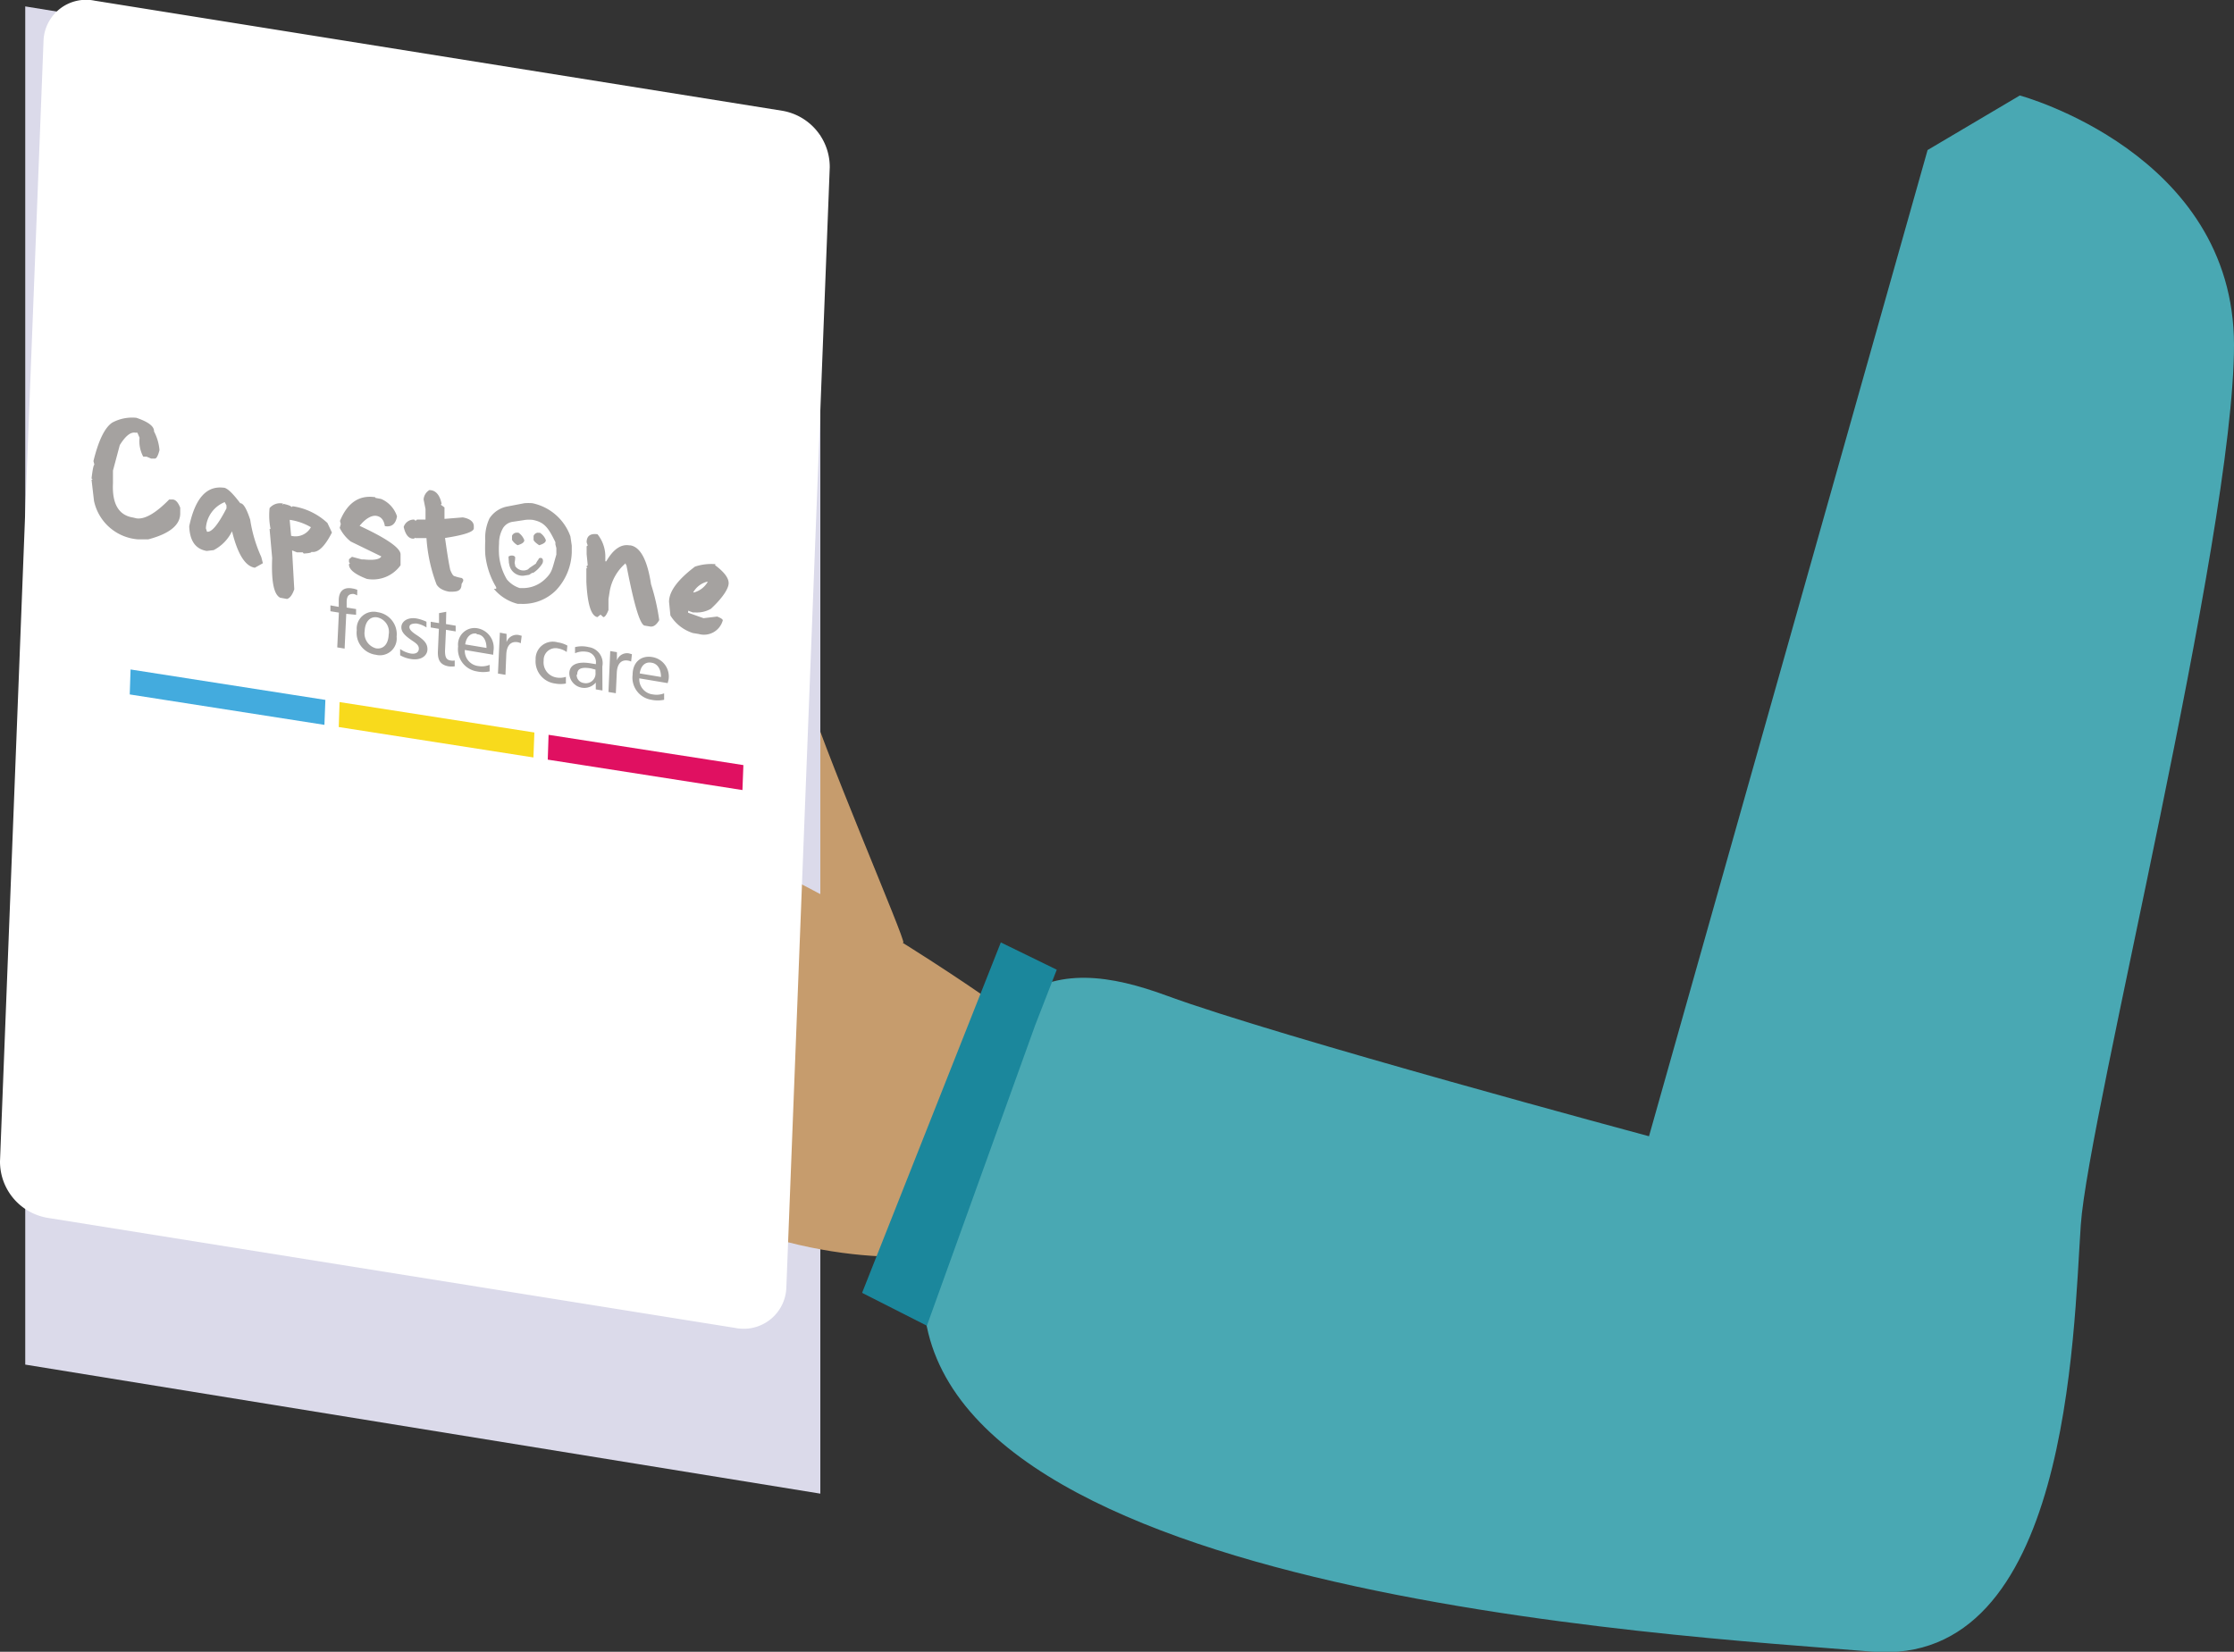 <svg xmlns="http://www.w3.org/2000/svg" viewBox="0 0 163.75 121.09"><rect x="0" y="0" width="163.75" height="121.09" fill="#333333" stroke="none"/><defs><style>.cls-3{fill:#c69c6d}.cls-9{fill:#a5a2a0}</style></defs><g style="isolation:isolate"><g id="Layer_2" data-name="Layer 2"><g id="Layer_1-2" data-name="Layer 1"><path transform="rotate(-81.27 92.033 84.25)" fill="#7f4a3a" d="M91.04 43.43h1.98v81.63h-1.98z"/><path class="cls-3" d="M66.21 69.11c.25-.07-6-14.43-7.4-19.3s-7.71 23.52 7.4 19.3z"/><path fill="#dbdaea" d="M60.13 109.5l-58.28-9.46V.47l58.28 9.46v99.57z"/><path class="cls-3" d="M77.46 77s-4.3-3.71-14.27-9.71-23-10.39-27-8 9.49 4.31 16.13 8c0 0-20.84-6.8-22.65-4.13s19 6.89 21.44 8.7c0 0-22-6-23.55-2.71s17.82 6.34 17.82 6.34-13.46-1.38-16 1.51 13.31 2.41 17.23 4.53c0 0-11.47-2.43-12.68 1.65s6.64.61 17.21 5.52 18.78 3.12 18.78 3.12z"/><path d="M141.29 11l6.76-4s15.7 4.23 15.7 18.3-10.68 56.48-11.23 64.5-.85 32.49-15.34 31.28-71.27-4.23-69.46-27.48S77.39 70 85.54 73s35.33 10.3 35.33 10.3z" fill="#49a8b3"/><path fill="#1b879c" d="M75.88 75.15l-7.94 22.04-4.75-2.41 10.17-25.69 4.1 2-1.58 4.06z"/><g style="mix-blend-mode:multiply"><path d="M60.82 12.26a4.18 4.18 0 00-3.48-4.14L6.94.05A3.12 3.12 0 003.19 3L0 85.14a4.18 4.18 0 003.48 4.14l50.4 8.07a3.13 3.13 0 003.76-3z" fill="#fff"/><path class="cls-9" d="M26.18 43.65a.84.84 0 00-.28-.11c-.32 0-.47.13-.49.56v.44l.69.11v.42l-.72-.07-.12 2.55-.54-.09.12-2.55-.62-.1v-.43l.61.11v-.47c0-.68.36-1 1-.88a1.61 1.61 0 01.36.1zm.55 2.6a1.14 1.14 0 00.83 1.28c.53.08.9-.29.93-1a1.09 1.09 0 00-.83-1.27c-.51-.09-.9.29-.93 1m2.34.4A1.23 1.23 0 0127.54 48a1.62 1.62 0 01-1.39-1.8 1.24 1.24 0 011.53-1.32 1.63 1.63 0 011.39 1.81m2.19-.69a1.88 1.88 0 00-.74-.29c-.31 0-.5.06-.51.25s.19.38.55.61c.51.34.79.61.77 1.06s-.48.81-1.23.68a2.29 2.29 0 01-.77-.27v-.46a2 2 0 00.77.33c.37.06.59-.08.6-.34s-.18-.4-.51-.62c-.51-.35-.79-.62-.77-1s.44-.72 1.11-.61a3 3 0 01.73.24zm1.43-.25l.71.12v.42l-.71-.12-.07 1.54c0 .44.08.66.4.71a.82.82 0 00.31 0v.43a1.7 1.7 0 01-.45 0c-.61-.11-.82-.46-.78-1.16l.07-1.59-.6-.1v-.42l.61.1v-.73l.53-.1zm2.25.7c-.42-.07-.76.22-.84.79l1.56.26c0-.6-.28-1-.72-1m1.21 1.5l-2.08-.35a1.12 1.12 0 001 1.18 1.54 1.54 0 00.82-.09v.48a2.27 2.27 0 01-.94 0 1.64 1.64 0 01-1.37-1.83A1.21 1.21 0 0135 46.06a1.45 1.45 0 011.17 1.67zm2.02-.84a.7.7 0 00-.23-.08c-.49-.08-.8.23-.83.9l-.06 1.49-.55-.09.14-3 .49.09v.61a.79.79 0 01.88-.53l.23.06zm3.37.64a1.55 1.55 0 00-.62-.26.87.87 0 00-1.07.89 1.12 1.12 0 00.95 1.24 1.42 1.42 0 00.68-.05v.49a2.1 2.1 0 01-.79 0 1.64 1.64 0 01-1.43-1.76 1.26 1.26 0 011.61-1.26 2 2 0 01.72.24zm.73 1.67a.59.59 0 00.51.6.71.71 0 00.87-.76v-.22l-.34-.09c-.66-.11-1 0-1 .44m1.85 1.18l-.49-.08v-.5a1.1 1.1 0 01-1.94-.66c0-.64.57-.92 1.57-.75l.38.06v-.06a.77.77 0 00-.7-.85 1.47 1.47 0 00-.83.11v-.45a2.09 2.09 0 011 0 1.19 1.19 0 011 1.42zm2.1-2.12a.7.7 0 00-.22-.07c-.5-.09-.8.23-.83.89l-.07 1.5-.54-.09.13-3 .49.08v.61a.78.78 0 01.88-.52l.22.06zm1.47.08c-.42-.07-.76.21-.84.79l1.56.26c0-.61-.28-1-.72-1.05m1.21 1.5l-2.08-.35a1.12 1.12 0 001 1.18 1.53 1.53 0 00.82-.08v.47a2.26 2.26 0 01-.94 0 1.64 1.64 0 01-1.37-1.83c0-.93.63-1.44 1.44-1.3A1.44 1.44 0 0149 49.85zM10 30.63c.88.3 1.31.63 1.29 1a3.56 3.56 0 01.4 1.37c-.11.43-.23.64-.36.62h-.25l-.33-.14h-.25a2.39 2.39 0 01-.27-1.39l-.16-.37h-.16c-.34-.06-.72.25-1.13.91l-.5 1.87v.92q-.11 2.27 1.47 2.52L10 38c.6.09 1.4-.36 2.4-1.38h.25c.23 0 .42.24.56.6v.42c0 .87-.82 1.5-2.34 1.9h-.76a3.57 3.57 0 01-3.22-2.82l-.18-1.55h.08l-.08-.1c.08-.66.15-1 .21-1l-.07-.27q.56-2.28 1.38-2.82a3.07 3.07 0 011.77-.35m5.1 8.12l.07.23c.34.06.81-.51 1.43-1.71v-.22l-.13-.24a2.21 2.21 0 00-1.38 1.94m1.28-3c.28 0 .7.43 1.24 1.14.24 0 .48.45.73 1.21a10.32 10.32 0 00.81 2.73l.12.46-.59.33c-.71-.11-1.26-1-1.67-2.66H17a3.05 3.05 0 01-1.34 1.37l-.51.06c-.82-.14-1.24-.74-1.28-1.81.44-2.09 1.3-3 2.56-2.82m4.81 2.35v.07l.1 1.1a1.29 1.29 0 001.45-.63 4.32 4.32 0 00-1.55-.54m-.52-1.17V37l.07-.06q.57.13.57.24l.07-.06h.07a4.76 4.76 0 012.5 1.22l.33.7c-.51 1-1 1.5-1.5 1.42q0 .09-.57.12l-.07-.09h-.43l-.35-.14.16 2.85c-.14.41-.32.65-.53.71l-.5-.09c-.47-.23-.66-1.2-.59-2.91l-.19-2.13h.07a5.19 5.19 0 01-.07-1.53 1 1 0 011-.33m6.76-.42l.42.08a2.08 2.08 0 011.16 1.27c-.09.56-.39.81-.89.72-.07-.44-.27-.69-.61-.75s-.8.18-1.24.73c2 .93 3 1.63 3 2.09v.8a2.49 2.49 0 01-2.47 1c-.89-.34-1.33-.7-1.31-1.08l.07-.06-.07-.09V41l.22-.18.71.19h.14c.75.08 1.19 0 1.3-.22l-2.24-1.09a2.89 2.89 0 01-.81-1l.08-.28-.06-.23q.82-2 2.58-1.74m16.3 2.72a2.63 2.63 0 01.57 1.55v.43h.07c.51-.88 1.07-1.27 1.69-1.17h.07c.74.12 1.25 1.07 1.52 2.85a15.46 15.46 0 01.6 2.63c-.2.35-.42.51-.67.47l-.42-.07c-.34-.13-.77-1.59-1.31-4.41l-.06-.09v-.07a3.51 3.51 0 00-1.16 2l-.1.63v.8c-.14.36-.27.53-.38.52l-.2-.18-.23.18c-.46-.08-.73-.94-.81-2.59v-1h.08l-.06-.08v-.07l.08-.06-.08-.82v-.57l.08-.06-.08-.23c0-.48.29-.67.81-.59m6.99 4.26h.08a1.67 1.67 0 001-.78h-.07a1.64 1.64 0 00-1 .78m1.6-2c.64.48 1 .92 1 1.32s-.45 1.09-1.3 1.88a2.05 2.05 0 01-1.11.27h-.21l-.35-.13v.15l1.13.4 1-.12c.28.11.41.2.41.28a1.43 1.43 0 01-1.76 1l-.43-.07a3 3 0 01-1.65-1.29l-.1-1c0-.78.66-1.64 1.9-2.58a3.73 3.73 0 011.51-.18m-14.91-3.1a1 1 0 00-.66.44 2.21 2.21 0 00-.3 1.15 6.3 6.3 0 000 .85 4.24 4.24 0 00.57 1.77 2 2 0 00.94.64h.09a2.35 2.35 0 001.82-.7c.48-.47.47-.7.78-1.75v-.48l-.07-.27v-.16c-.51-1.06-.81-1.48-1.68-1.64a2.74 2.74 0 00-.5 0zm-1.17 4.91v-.12a5.79 5.79 0 01-.8-2.4 9.18 9.18 0 010-1 3.37 3.37 0 01.31-1.65 2 2 0 011.31-.87l1.25-.24a3.68 3.68 0 01.58 0 3.78 3.78 0 012.79 2.43l.1.68v.51a4.25 4.25 0 01-1.15 2.76 3.41 3.41 0 01-2.57 1h-.24a3.34 3.34 0 01-1.75-1.1"/><path class="cls-9" d="M37.84 39.05H38a1.14 1.14 0 01.43.55c0 .15-.15.27-.49.37a1.08 1.08 0 01-.41-.39v-.3a.37.37 0 01.36-.23m1.55.01h.14a1.08 1.08 0 01.43.54c0 .15-.15.27-.49.37-.24-.16-.38-.29-.41-.39v-.29a.37.37 0 01.36-.24m.01 1.95a1.36 1.36 0 00-.2.32l-.46.31-.12.11a.72.72 0 01-.94-.25v-.08c-.08-.17 0-.24 0-.5v-.07a.24.24 0 00-.21-.11h-.11c-.23.08-.16 0-.14.52l.05.23a1 1 0 001 .73l.44-.07L39 42h.08a2.15 2.15 0 00.65-.65c.14-.2.08-.57-.24-.41m-9.05-1.49h.82a11.69 11.69 0 00.74 3.4 1 1 0 00.31.31 1.71 1.71 0 00.65.22c.47 0 .87 0 .87-.55.05-.14.26-.32 0-.46a2.44 2.44 0 01-.5-.13c-.12 0-.24-.24-.33-.47-.18-.86-.3-1.8-.38-2.33 1.43-.22 2.13-.46 2.11-.72v-.14c0-.34-.3-.56-.81-.65l-1.34.11v-.84l-.27-.2.06-.07c-.14-.66-.44-1-.9-1a.87.87 0 00-.42.69l.14.7v.77h-.63l-.06.07h-.07l-.07-.07a.78.78 0 00-.77.54c.13.57.36.85.69.86h.07l.06-.07"/><path fill="#43abde" d="M23.85 51.31L9.57 49.08l-.06 1.83 14.27 2.23.07-1.83z"/><path fill="#f8da1c" d="M39.17 53.7l-14.28-2.23-.06 1.83 14.27 2.23.07-1.83z"/><path fill="#e01061" d="M54.49 56.09l-14.28-2.22-.06 1.82 14.27 2.23.07-1.83z"/></g></g></g></g></svg>